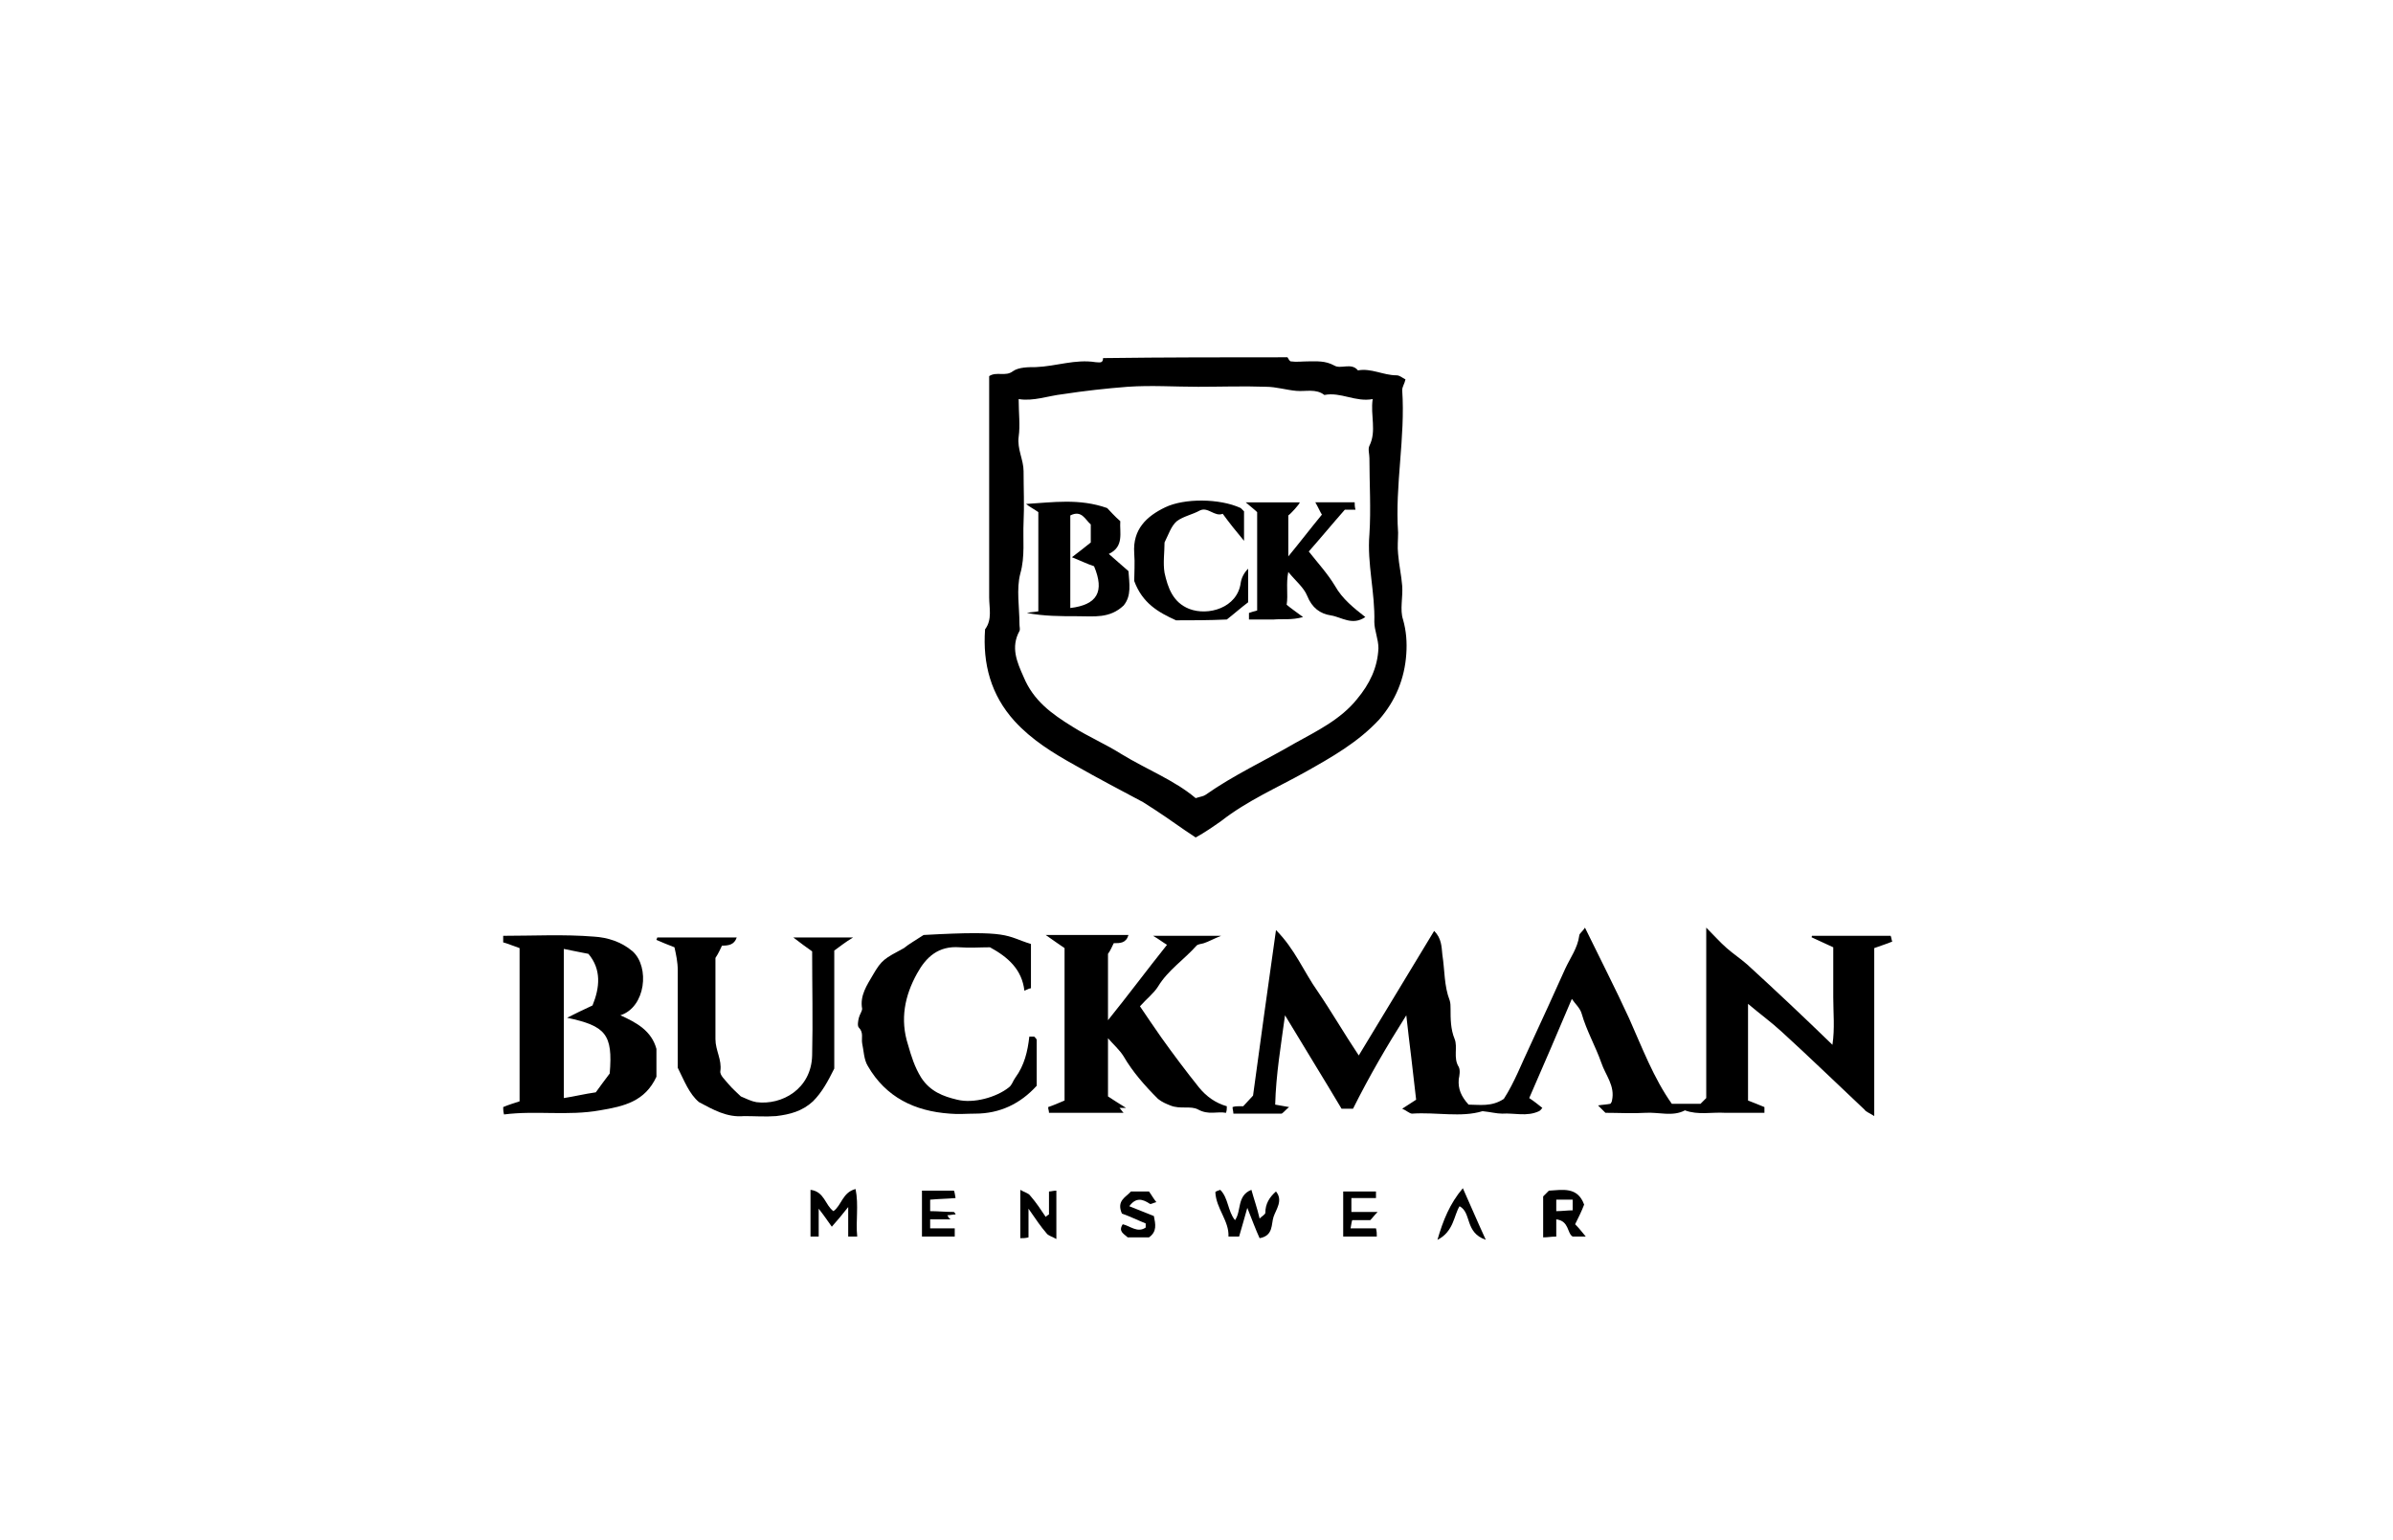 <?xml version="1.0" encoding="utf-8"?>
<!-- Generator: Adobe Illustrator 28.0.0, SVG Export Plug-In . SVG Version: 6.00 Build 0)  -->
<svg version="1.1"
	 id="Nike" xmlns:sodipodi="http://sodipodi.sourceforge.net/DTD/sodipodi-0.dtd" xmlns:inkscape="http://www.inkscape.org/namespaces/inkscape" xmlns:dc="http://purl.org/dc/elements/1.1/" xmlns:svg="http://www.w3.org/2000/svg" xmlns:rdf="http://www.w3.org/1999/02/22-rdf-syntax-ns#" xmlns:cc="http://creativecommons.org/ns#"
	 xmlns="http://www.w3.org/2000/svg" xmlns:xlink="http://www.w3.org/1999/xlink" x="0px" y="0px" viewBox="0 0 292 187.9"
	 style="enable-background:new 0 0 292 187.9;" xml:space="preserve">
<style type="text/css">
	.st0{display:none;}
	.st1{display:inline;}
	.st2{fill:#FFFFFF;}
</style>
<sodipodi:namedview  bordercolor="#666666" borderopacity="1" gridtolerance="10" guidetolerance="10" id="namedview3801" inkscape:current-layer="Nike" inkscape:cx="145.985" inkscape:cy="93.970001" inkscape:pageopacity="0" inkscape:pageshadow="2" inkscape:window-height="2066" inkscape:window-maximized="1" inkscape:window-width="3840" inkscape:window-x="3829" inkscape:window-y="-11" inkscape:zoom="9.806321" objecttolerance="10" pagecolor="#ffffff" showgrid="false">
	</sodipodi:namedview>
<g class="st0">
	<g class="st1">
		<path class="st2" d="M101.7,156.2c-4.9,0-9.8,0-14.7,0c0-4.8,0-9.7,0-14.5c4.9,0,9.8,0,14.7,0
			C101.7,146.5,101.7,151.4,101.7,156.2z"/>
		<path d="M101.5,148.8c0,1.7-0.5,3.1-1.4,4.3c-0.5,0.7-1.2,1.3-1.9,1.8c-1.8,1.1-3.7,1.4-5.7,0.8c-0.4-0.1-0.8-0.3-1.3-0.5
			c-0.1,0-0.1,0-0.2,0c-0.7,0.2-1.4,0.4-2.1,0.6c-0.7,0.2-1.3-0.2-1.4-0.8c0-0.1,0-0.3,0-0.4c0.2-0.7,0.4-1.4,0.6-2.1
			c0-0.1,0-0.2,0-0.3c-1.2-2.4-1.1-4.8,0.4-7.1c0.5-0.8,1.1-1.4,1.9-1.9c1.8-1.1,3.7-1.5,5.7-1c0.7,0.2,1.3,0.4,1.9,0.8
			c0.8,0.4,1.4,1,1.9,1.7C101,145.9,101.4,147.4,101.5,148.8z"/>
		<path class="st2" d="M94.4,155.3c-1.1,0-2.1-0.2-3-0.7c-0.1-0.1-0.3-0.1-0.4-0.1c-0.8,0.2-1.5,0.4-2.3,0.6
			c-0.4,0.1-0.6-0.1-0.5-0.5c0.1-0.3,0.2-0.7,0.3-1c0.1-0.4,0.2-0.7,0.3-1.1c0.1-0.2,0-0.3-0.1-0.5c-0.6-1-0.8-2.1-0.8-3.3
			c0-0.8,0.2-1.5,0.5-2.3c0.4-0.9,1-1.8,1.8-2.4c1-0.8,2.1-1.2,3.3-1.4c1.6-0.2,3.1,0.2,4.5,1.1c0.8,0.5,1.4,1.2,1.9,2.1
			c0.6,1,0.9,2.2,0.8,3.4c0,0.9-0.2,1.8-0.7,2.7s-1.1,1.6-1.9,2.2c-1,0.7-2.1,1.2-3.3,1.2C94.7,155.3,94.5,155.3,94.4,155.3z"/>
		<path d="M89.5,153.9c0.1-0.4,0.2-0.7,0.3-1.1c0.1-0.4,0.1-0.8-0.1-1.2c-0.5-0.9-0.7-1.8-0.7-2.8c0.1-1.3,0.5-2.4,1.4-3.3
			c0.5-0.6,1.2-1,1.9-1.3c1.2-0.5,2.5-0.6,3.8-0.2c0.7,0.2,1.4,0.6,2,1.2c1.2,1.1,1.8,2.5,1.7,4.1c-0.1,1.4-0.6,2.5-1.5,3.5
			c-0.5,0.5-1.2,1-1.9,1.2c-1.3,0.4-2.5,0.5-3.8,0c-0.3-0.1-0.5-0.2-0.8-0.3s-0.6-0.2-0.9-0.1c-0.4,0.1-0.8,0.2-1.2,0.3
			C89.6,153.8,89.6,153.8,89.5,153.9z"/>
		<path class="st2" d="M92.1,145.9L92.1,145.9c0.3,0,0.4,0.1,0.5,0.3c0.1,0.3,0.2,0.5,0.3,0.8c0.1,0.2,0.1,0.3,0.2,0.5
			c0,0.1,0,0.2,0,0.3c-0.1,0.2-0.3,0.4-0.4,0.6c-0.1,0.1-0.1,0.2,0,0.3c0.4,0.6,0.8,1.2,1.4,1.5c0.3,0.2,0.6,0.3,0.9,0.5
			c0.1,0.1,0.2,0,0.3-0.1c0.2-0.2,0.3-0.4,0.5-0.6c0.2-0.2,0.2-0.2,0.4-0.1c0.4,0.2,0.7,0.3,1.1,0.5c0.1,0,0.1,0.1,0.2,0.1
			c0.2,0.1,0.3,0.2,0.2,0.4c-0.1,0.8-0.6,1.3-1.4,1.4c-0.4,0-0.9-0.1-1.3-0.2c-1.1-0.3-2-0.9-2.7-1.7c-0.5-0.6-0.9-1.1-1.3-1.8
			c-0.2-0.5-0.3-0.9-0.2-1.4c0.1-0.4,0.3-0.7,0.6-1C91.7,145.9,91.8,145.9,92.1,145.9z"/>
	</g>
</g>
<sodipodi:namedview  bordercolor="#666666" borderopacity="1" fit-margin-bottom="0" fit-margin-left="0" fit-margin-right="0" fit-margin-top="0" gridtolerance="10" guidetolerance="10" id="namedview31" inkscape:current-layer="Under_Armour" inkscape:cx="146" inkscape:cy="94" inkscape:window-height="2066" inkscape:window-maximized="1" inkscape:window-width="3840" inkscape:window-x="3829" inkscape:window-y="-11" inkscape:zoom="1.2553191" objecttolerance="10" pagecolor="#ffffff" showgrid="false">
	</sodipodi:namedview>
<sodipodi:namedview  bordercolor="#666666" borderopacity="1" fit-margin-bottom="0" fit-margin-left="0" fit-margin-right="0" fit-margin-top="0" gridtolerance="10" guidetolerance="10" id="namedview3897" objecttolerance="10" pagecolor="#ffffff" showgrid="false">
	</sodipodi:namedview>
<g>
	<g>
		<path d="M157.1,43.6c0.1,0.2,0.3,0.5,0.4,0.5c0.7,0.1,1.4,0,2.1,0c1.1,0,2.1-0.1,3.2,0.5c0.8,0.5,2.1-0.4,2.9,0.6
			c1.6-0.3,3.1,0.6,4.7,0.6c0.4,0,0.7,0.3,1.1,0.5c-0.1,0.5-0.4,0.9-0.4,1.3c0.4,5.8-0.9,11.6-0.5,17.4c0,0.9-0.1,1.7,0,2.6
			c0.1,1.3,0.4,2.6,0.5,3.9c0.1,1.4-0.3,2.9,0.1,4.1c0.4,1.4,0.5,2.8,0.4,4.2c-0.2,3-1.3,5.7-3.3,8c-2.6,2.8-5.8,4.6-9,6.4
			c-3.4,1.9-7.1,3.5-10.3,6c-1,0.7-2,1.4-3.1,2c-1.7-1.1-3.3-2.3-5-3.4c-0.5-0.3-0.9-0.6-1.4-0.9c-2.8-1.5-5.5-2.9-8.3-4.5
			c-2.7-1.5-5.3-3.1-7.4-5.4c-2.9-3.2-3.9-7-3.6-11.2c0.9-1.2,0.5-2.6,0.5-3.9c0-9,0-18,0-27c0.9-0.6,2,0.1,2.9-0.6
			c0.7-0.5,1.9-0.5,2.8-0.5c2.5-0.1,4.8-1,7.3-0.6c0.4,0,0.9,0.2,0.9-0.5C142.2,43.6,149.6,43.6,157.1,43.6z M167.5,48.7
			c-2.1,0.4-3.9-0.9-5.9-0.5c-1-0.8-2.3-0.4-3.4-0.5c-1.2-0.1-2.5-0.5-3.7-0.5c-2.8-0.1-5.5,0-8.3,0c-2.9,0-5.7-0.2-8.6,0
			c-2.6,0.2-5.3,0.5-7.9,0.9c-1.8,0.2-3.6,0.9-5.4,0.6c0,1.7,0.2,3.2,0,4.6c-0.2,1.5,0.6,2.8,0.6,4.2c0,2.1,0.1,4.2,0,6.2
			c-0.1,2.1,0.2,4.2-0.4,6.3c-0.5,1.9-0.1,4.1-0.1,6.2c0,0.3,0.1,0.6,0,0.8c-1.1,2-0.3,3.8,0.5,5.6c1.2,2.9,3.4,4.5,6,6.1
			c1.9,1.2,4,2.1,5.9,3.3c3.1,1.9,6.5,3.2,9.1,5.4c0.6-0.2,0.9-0.2,1.2-0.4c3.4-2.4,7.3-4.2,10.9-6.3c2.7-1.5,5.6-2.9,7.6-5.4
			c1.5-1.8,2.5-3.8,2.6-6.2c0-1.1-0.5-2.2-0.5-3.2c0.1-3.6-0.9-7.1-0.6-10.7c0.2-3.1,0-6.2,0-9.3c0-0.5-0.2-1.1,0-1.5
			C168,52.6,167.2,50.7,167.5,48.7z"/>
		<path d="M221.1,114.2c3.2,0,6.4,0,9.6,0c0.1,0.2,0.1,0.5,0.2,0.7c-0.7,0.3-1.4,0.5-2.2,0.8c0,6.8,0,13.5,0,20.5
			c-0.6-0.4-1-0.5-1.2-0.8c-3.4-3.2-6.7-6.4-10.1-9.5c-1.3-1.2-2.7-2.2-4.1-3.4c0,3.8,0,7.7,0,11.8c0.5,0.2,1.3,0.5,2,0.8
			c0,0.2,0,0.3,0,0.7c-1.6,0-3.2,0-4.8,0c-1.6-0.1-3.3,0.3-4.9-0.3c-1.5,0.8-3.2,0.2-4.8,0.3s-3.3,0-4.9,0c-0.3-0.3-0.5-0.5-0.9-0.9
			c0.6-0.1,1-0.1,1.5-0.2c0.1-0.1,0.2-0.3,0.2-0.4c0.4-1.8-0.8-3.1-1.3-4.6c-0.7-2-1.8-3.9-2.4-6c-0.2-0.7-0.8-1.2-1.2-1.8
			c-1.7,4-3.4,8-5.2,12.1c0.6,0.4,1.1,0.8,1.6,1.2c-0.1,0.1-0.2,0.3-0.4,0.4c-1.5,0.7-3,0.2-4.5,0.3c-0.7,0-1.4-0.2-2.4-0.3
			c-2.6,0.8-5.6,0.1-8.6,0.3c-0.3,0-0.7-0.4-1.2-0.6c0.6-0.4,1.1-0.7,1.7-1.1c-0.2-1.7-0.4-3.5-0.6-5.2c-0.2-1.6-0.4-3.3-0.6-5.1
			c-2.4,3.8-4.5,7.4-6.5,11.4c-0.2,0-0.8,0-1.4,0c-2.2-3.7-4.5-7.4-6.9-11.4c-0.5,3.7-1.1,7.2-1.2,10.9c0.6,0.1,1.1,0.2,1.7,0.3
			c-0.4,0.3-0.6,0.6-0.9,0.8c-1.9,0-3.9,0-5.9,0c0-0.3-0.1-0.5-0.1-0.8c0.3-0.1,0.5-0.1,0.7-0.1s0.3,0,0.6,0
			c0.4-0.4,0.8-0.9,1.2-1.3c0.9-6.6,1.8-13.2,2.8-20.2c2.3,2.3,3.4,5.1,5.1,7.5c1.7,2.5,3.2,5.1,5,7.8c3.1-5.1,6.1-10.1,9.2-15.2
			c0.9,0.9,0.9,1.9,1,2.9c0.3,1.9,0.2,3.8,0.9,5.6c0.1,0.3,0.1,0.7,0.1,1c0,1.2,0,2.5,0.5,3.7c0.4,1-0.2,2.3,0.5,3.4
			c0.2,0.4,0.1,1,0,1.5c-0.1,1.2,0.3,2.1,1.2,3.1c1.3,0,2.8,0.3,4.3-0.7c1.3-2,2.2-4.4,3.3-6.7c1.4-3,2.8-6.1,4.2-9.2
			c0.6-1.3,1.5-2.5,1.7-4c0-0.3,0.4-0.5,0.7-1c1.9,3.9,3.7,7.4,5.4,11.1c1.6,3.6,3,7.3,5.2,10.4c1.3,0,2.4,0,3.5,0
			c0.3-0.3,0.4-0.4,0.7-0.7c0-6.7,0-13.5,0-20.8c1,1,1.7,1.8,2.5,2.5s1.7,1.3,2.5,2c3.5,3.2,6.9,6.4,10.4,9.8c0.3-2,0.1-3.9,0.1-5.8
			c0-2,0-4,0-6.1c-0.9-0.4-1.7-0.8-2.6-1.2C221,114.4,221.1,114.3,221.1,114.2z"/>
		<path d="M80.1,131.4c-1.4,3-3.9,3.6-6.9,4.1c-3.9,0.7-7.8,0-11.7,0.5c-0.1-0.4-0.1-0.7-0.1-0.9c0.7-0.3,1.4-0.5,2-0.7
			c0-6.3,0-12.4,0-18.7c-0.6-0.2-1.3-0.5-2-0.7c0-0.2,0-0.4,0-0.8c3.7,0,7.4-0.2,11.1,0.1c1.6,0.1,3.3,0.6,4.7,1.8
			c2.1,1.9,1.6,6.8-1.5,7.8c2,0.9,3.8,1.9,4.4,4.1C80.1,129.1,80.1,130.3,80.1,131.4z M74.4,131c0.4-4.8-0.5-5.8-5.2-6.8
			c1-0.5,2-1,3.1-1.5c0.9-2.2,1.1-4.4-0.5-6.3c-1.1-0.2-2-0.4-3-0.6c0,6,0,12,0,18.2c1.3-0.2,2.5-0.5,3.9-0.7
			C73.2,132.6,73.8,131.8,74.4,131z"/>
		<path d="M128,135.8c0-0.3-0.1-0.4-0.1-0.7c0.6-0.2,1.3-0.5,2-0.8c0-6.2,0-12.3,0-18.6c-0.6-0.4-1.3-0.9-2.3-1.6
			c3.6,0,6.8,0,10.1,0c-0.3,1-1,1-1.8,1c-0.2,0.4-0.4,0.9-0.7,1.3c0,2.6,0,5.3,0,8.1c2.5-3.1,4.8-6.2,7.2-9.2
			c-0.5-0.3-1-0.7-1.7-1.1c2.7,0,5.3,0,8.3,0c-1,0.4-1.5,0.7-2.1,0.9c-0.3,0.1-0.7,0.1-0.9,0.3c-1.5,1.7-3.5,3-4.7,5
			c-0.5,0.8-1.4,1.5-2.2,2.4c0.8,1.2,1.7,2.5,2.6,3.8c1.5,2.1,3,4.1,4.6,6.1c0.9,1.1,2,1.9,3.4,2.3c0,0.3,0,0.5-0.1,0.8
			c-1.1-0.2-2.1,0.3-3.4-0.4c-0.9-0.5-2.2,0-3.4-0.5c-0.5-0.2-1-0.4-1.5-0.8c-1.6-1.6-3.1-3.3-4.2-5.2c-0.5-0.8-1.3-1.5-1.9-2.2
			c0,2.2,0,4.5,0,7.1c0.6,0.4,1.4,0.9,2.2,1.4c-0.1,0-0.4,0-0.8,0c0.2,0.2,0.3,0.4,0.5,0.6C134.2,135.8,131.1,135.8,128,135.8z"/>
		<path d="M82.7,130.3c0-3.8,0-7.9,0-11.9c0-1-0.2-1.9-0.4-2.8c-0.8-0.3-1.5-0.6-2.2-0.9c0-0.1,0.1-0.2,0.1-0.3c3.2,0,6.5,0,9.7,0
			c-0.3,0.9-1,1-1.8,1c-0.2,0.4-0.4,0.9-0.8,1.5c0,3.2,0,6.5,0,9.9c0,1.4,0.8,2.5,0.6,3.9c-0.1,0.5,0.6,1.1,1,1.6
			c0.5,0.6,1.1,1.1,1.5,1.5c0.7,0.3,1.3,0.6,1.9,0.7c3.1,0.4,6.7-1.6,6.8-5.7c0.1-4.2,0-8.5,0-12.7c-0.7-0.5-1.4-1-2.3-1.7
			c2.6,0,4.8,0,7.3,0c-1,0.6-1.6,1.1-2.3,1.6c0,4.9,0,9.8,0,14.4c-0.8,1.6-1.5,2.9-2.6,4c-1.3,1.2-2.8,1.6-4.5,1.8
			c-1.3,0.1-2.6,0-3.9,0c-2.1,0.2-3.8-0.8-5.5-1.7C84.1,133.5,83.5,131.9,82.7,130.3z"/>
		<path d="M112.7,114.1c10.7-0.6,9.9,0.1,13.1,1.1c0,1.8,0,3.6,0,5.4c-0.1,0-0.4,0.1-0.8,0.3c-0.3-2.6-2-4.1-4.2-5.3
			c-1.2,0-2.5,0.1-3.7,0c-2.6-0.2-4.1,1.2-5.2,3.2c-1.5,2.7-2.1,5.6-1.1,8.7c0.4,1.4,0.8,2.7,1.6,4c1.1,1.7,2.7,2.3,4.4,2.7
			c2,0.5,4.8-0.3,6.3-1.5c0.4-0.3,0.5-0.8,0.8-1.2c1.1-1.5,1.5-3.2,1.7-5c0.3,0,0.4,0,0.6,0c0.1,0.1,0.3,0.3,0.3,0.4
			c0,1.8,0,3.6,0,5.6c-2,2.2-4.5,3.4-7.5,3.4c-1,0-2.1,0.1-3.1,0c-4.3-0.3-7.8-2-10-5.8c-0.5-0.8-0.5-1.9-0.7-2.8
			c-0.1-0.6,0.2-1.3-0.4-1.9c-0.2-0.2-0.1-0.8,0-1.2c0.1-0.4,0.4-0.8,0.4-1.1c-0.3-1.6,0.6-2.9,1.3-4.1c1.1-1.9,1.4-2,3.8-3.3
			C110.9,115.2,111.8,114.7,112.7,114.1z"/>
		<path d="M152.2,147.4c-0.4,1.5-0.7,2.4-1,3.5c-0.3,0-0.7,0-1.3,0c0.1-1.9-1.5-3.4-1.6-5.4c0-0.1,0.3-0.2,0.6-0.3
			c1,1,0.9,2.6,1.8,3.7c0.8-1.1,0.2-3,2-3.7c0.3,1.1,0.7,2.2,1,3.5c0.3-0.3,0.7-0.5,0.7-0.7c0-1.1,0.5-1.9,1.3-2.6
			c0.9,1.1,0,2.2-0.3,3.1s0,2.3-1.7,2.6C153.2,150,152.8,148.9,152.2,147.4z"/>
		<path d="M189.9,148.8c0,0.8,0,1.3,0,2.1c-0.6,0-1,0.1-1.6,0.1c0-1.8,0-3.4,0-5c0.2-0.2,0.3-0.3,0.7-0.7c1.7-0.1,3.5-0.5,4.3,1.7
			c-0.3,0.8-0.7,1.6-1.1,2.4c0.5,0.5,0.8,0.9,1.3,1.5c-0.6,0-1,0-1.6,0C191.2,150.5,191.5,149,189.9,148.8z M191.9,146.4
			c-0.7,0-1.4,0-2,0c0,0.5,0,0.9,0,1.4c0.7,0,1.4-0.1,2-0.1C191.9,147.3,191.9,146.9,191.9,146.4z"/>
		<path d="M104.6,150.9c-0.5,0-0.7,0-1.1,0c0-1.2,0-2.4,0-3.6c-0.7,0.9-1.3,1.6-2,2.4c-0.5-0.7-0.9-1.3-1.6-2.2c0,1.4,0,2.4,0,3.4
			c-0.4,0-0.6,0-1,0c0-1.9,0-3.7,0-5.7c1.7,0.2,1.8,1.9,2.8,2.6c1-0.7,1.1-2.3,2.7-2.7C104.8,147.1,104.4,149,104.6,150.9z"/>
		<path d="M128,148.2c0-0.9,0-1.8,0-2.8c0.3,0,0.5-0.1,0.9-0.1c0,1.9,0,3.7,0,5.9c-0.5-0.3-1-0.4-1.2-0.7c-0.7-0.8-1.3-1.7-2.2-3
			c0,1.5,0,2.5,0,3.5c-0.4,0.1-0.6,0.1-1,0.1c0-1.9,0-3.7,0-5.9c0.5,0.3,1,0.4,1.2,0.7c0.7,0.8,1.3,1.7,1.9,2.6
			C127.7,148.4,127.8,148.3,128,148.2z"/>
		<path d="M116.5,149.9c0,0.4,0,0.6,0,1c-1.3,0-2.6,0-4,0c0-1.8,0-3.6,0-5.6c1.3,0,2.6,0,3.9,0c0.1,0.2,0.1,0.4,0.2,0.9
			c-1.1,0.1-2,0.1-3.1,0.2c0,0.4,0,0.8,0,1.4c0.9,0,1.9,0.1,2.9,0.1c0.1,0.1,0.2,0.2,0.2,0.3c-0.3,0-0.7,0.1-1,0.1
			c0.1,0.2,0.2,0.4,0.4,0.5c-0.8,0-1.7,0-2.5,0c0,0.4,0,0.6,0,1.1C114.5,149.9,115.5,149.9,116.5,149.9z"/>
		<path d="M164.9,146.2c0,0.7,0,1.1,0,1.7c1,0,2,0,3.2,0c-0.4,0.4-0.6,0.7-0.9,1c-0.7,0-1.4,0-2.2,0c-0.1,0.3-0.1,0.5-0.2,1
			c1.1,0,2,0,3.1,0c0.1,0.4,0.1,0.6,0.1,1c-1.4,0-2.7,0-4.1,0c0-1.8,0-3.6,0-5.5c1.3,0,2.7,0,4,0c0,0.3,0,0.5,0,0.8
			C167,146.2,166.1,146.2,164.9,146.2z"/>
		<path d="M137,149.4c0.9,0.2,1.8,1.1,2.8,0.4c0-0.2,0-0.3,0-0.5c-1-0.4-2-0.9-2.9-1.2c-0.7-1.6,0.5-2,1.1-2.7c0.7,0,1.4,0,2.2,0
			c0.3,0.4,0.5,0.8,0.9,1.3c-0.4,0.1-0.7,0.3-0.8,0.2c-0.9-0.6-1.7-0.8-2.5,0.3c1,0.4,2,0.8,3,1.2c0.2,1,0.4,1.9-0.6,2.6
			c-0.8,0-1.7,0-2.6,0C137.2,150.6,136.4,150.3,137,149.4z"/>
		<path d="M181.3,151.3c-2.6-0.9-1.7-3.3-3.2-4.1c-0.7,1.1-0.7,3.1-2.7,4.1c0.7-2.4,1.5-4.4,3.1-6.3
			C179.4,147,180.2,148.9,181.3,151.3z"/>
		<path d="M137.1,73.9c-1.7,1.6-3.6,1.3-5.6,1.3c-2.1,0-4.1,0-6.2-0.4c0.4-0.1,0.9-0.1,1.4-0.2c0-4,0-8,0-12.1c-0.4-0.3-1-0.6-1.5-1
			c3.3-0.2,6.5-0.7,9.9,0.5c0.3,0.3,0.9,1,1.6,1.6c-0.1,1.4,0.5,3.1-1.4,4c0.8,0.7,1.6,1.4,2.4,2.1
			C137.8,71.2,138.1,72.7,137.1,73.9z M130.6,74.2c3.3-0.4,4.2-2,2.9-5.1c-0.9-0.3-1.7-0.7-2.7-1.1c0.9-0.7,1.7-1.3,2.3-1.8
			c0-0.8,0-1.5,0-2.2c-0.7-0.6-1.1-1.8-2.5-1.1C130.6,66.6,130.6,70.3,130.6,74.2z"/>
		<path d="M160.5,61.3c1.8,0,3.3,0,4.8,0c0,0.3,0,0.5,0.1,0.9c-0.5,0-0.9,0-1.3,0c-1.5,1.7-2.9,3.4-4.4,5.1c1.1,1.4,2.3,2.7,3.2,4.2
			c0.9,1.6,2.3,2.7,3.7,3.8c-1.6,1.1-2.9,0-4.2-0.2s-2.3-0.9-2.9-2.4c-0.4-1-1.4-1.8-2.3-2.9c-0.3,1.4,0,2.8-0.2,4
			c0.6,0.5,1.2,0.9,2,1.5c-1.4,0.4-2.5,0.2-3.6,0.3c-1,0-2,0-3,0c0-0.4,0-0.6,0-0.8c0.3-0.1,0.6-0.2,1-0.3c0-4,0-8,0-12
			c-0.3-0.3-0.7-0.6-1.4-1.2c2.5,0,4.5,0,6.6,0c0,0.2-1.1,1.4-1.4,1.6c0,1.6,0,3.2,0,5c1.4-1.7,2.7-3.4,4.1-5.1
			C161.1,62.5,160.9,62,160.5,61.3z"/>
		<path d="M143.5,75.7c-2.2-1-4.1-2.1-5.1-4.8c0-0.9,0.1-2.2,0-3.4c-0.2-2.9,1.5-4.5,3.8-5.6s6.6-1.1,9.2,0.1
			c0.1,0.1,0.2,0.2,0.4,0.4c0,1.1,0,2.3,0,3.6c-1-1.2-1.8-2.2-2.6-3.3c-1,0.4-1.8-0.9-2.8-0.4c-0.9,0.5-2,0.7-2.8,1.3
			c-0.7,0.6-1,1.6-1.5,2.6c0,1.2-0.2,2.5,0,3.7c0.4,1.8,1,3.6,3,4.4c2.3,0.9,5.9-0.1,6.3-3.2c0.1-0.6,0.4-1.2,0.9-1.7
			c0,1.3,0,2.5,0,4.1c-0.8,0.6-1.7,1.4-2.6,2.1C147.5,75.7,145.4,75.7,143.5,75.7z"/>
	</g>
</g>
</svg>
